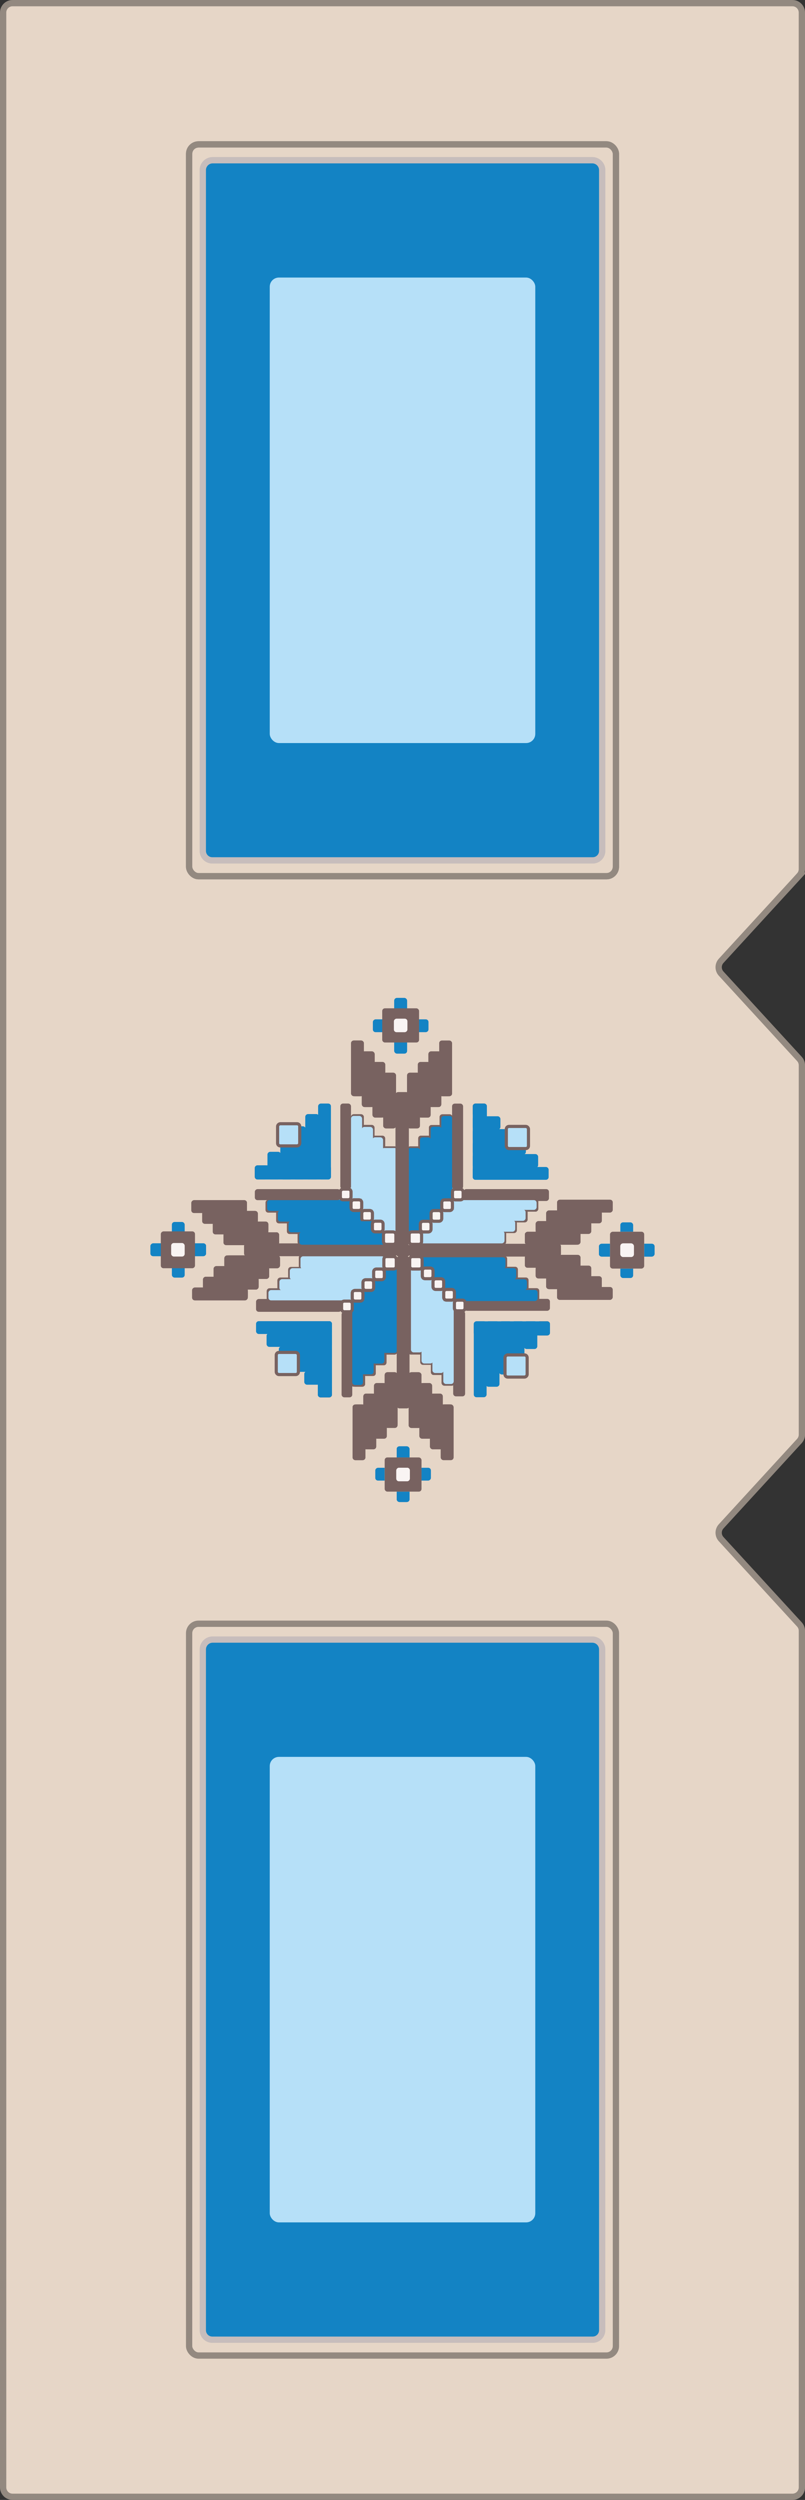 <?xml version="1.0" encoding="UTF-8"?> <svg xmlns="http://www.w3.org/2000/svg" id="_Слой_2" data-name="Слой 2" viewBox="0 0 256.29 795.71"><rect x="0" y="0" width="256.29" height="795.71" fill="#333333" stroke="none"/><defs><style> .cls-1, .cls-2 { stroke: #938980; } .cls-1, .cls-2, .cls-3, .cls-4, .cls-5 { stroke-miterlimit: 20; } .cls-1, .cls-2, .cls-5 { stroke-width: 2px; } .cls-1, .cls-6 { fill: #e6d6c7; } .cls-2, .cls-7 { fill: none; } .cls-8, .cls-9, .cls-7, .cls-6, .cls-10, .cls-11 { stroke-width: 0px; } .cls-8, .cls-5 { fill: #1383c4; } .cls-9, .cls-4 { fill: #f9f4f3; } .cls-3, .cls-4 { stroke: #786260; } .cls-3, .cls-11 { fill: #b6e0f8; } .cls-5 { stroke: #c7bdbc; } .cls-10 { fill: #786260; } </style></defs><g id="_Слой_1-2" data-name="Слой 1"><g><path class="cls-1" d="m254.51,278.66l-24.92,27.17c-1.05,1.15-1.05,2.91,0,4.06l24.92,27.16c.51.55.79,1.28.79,2.03v117.55c0,.75-.28,1.47-.79,2.03l-24.92,27.17c-1.05,1.15-1.05,2.91,0,4.06l24.92,27.16c.51.55.79,1.28.79,2.03v272.63c0,1.66-1.34,3-3,3H4c-1.66,0-3-1.34-3-3V4c0-1.66,1.34-3,3-3h248.29c1.66,0,3,1.34,3,3v272.63c0,.75-.28,1.47-.79,2.03Z"></path><rect class="cls-7" x="60.21" y="45.96" width="135.88" height="232.93"></rect><rect class="cls-2" x="60.21" y="45.96" width="135.88" height="232.93" rx="3" ry="3"></rect><path class="cls-5" d="m67.71,51h120.87c1.73,0,3.14,1.41,3.14,3.14v216.7c0,1.66-1.35,3.01-3.01,3.01h-121.13c-1.66,0-3.01-1.35-3.01-3.01V54.14c0-1.73,1.41-3.14,3.14-3.14Z"></path><rect class="cls-11" x="85.88" y="88.34" width="84.54" height="148.17" rx="2.92" ry="2.92"></rect><rect class="cls-7" x="60.21" y="45.96" width="135.88" height="232.93"></rect><rect class="cls-2" x="60.21" y="45.96" width="135.88" height="232.93" rx="3" ry="3"></rect><path class="cls-5" d="m67.71,51h120.87c1.73,0,3.14,1.41,3.14,3.14v216.7c0,1.66-1.35,3.01-3.01,3.01h-121.13c-1.66,0-3.01-1.35-3.01-3.01V54.14c0-1.73,1.41-3.14,3.14-3.14Z"></path><rect class="cls-11" x="85.88" y="88.34" width="84.54" height="148.17" rx="2.92" ry="2.92"></rect><g><rect class="cls-7" x="60.21" y="516.82" width="135.88" height="232.93"></rect><rect class="cls-2" x="60.21" y="516.82" width="135.88" height="232.93" rx="3" ry="3"></rect><path class="cls-5" d="m67.71,521.86h120.87c1.73,0,3.14,1.41,3.14,3.14v216.7c0,1.66-1.35,3.01-3.01,3.01h-121.13c-1.66,0-3.01-1.35-3.01-3.01v-216.7c0-1.73,1.41-3.14,3.14-3.14Z"></path><rect class="cls-11" x="85.88" y="559.2" width="84.54" height="148.17" rx="2.92" ry="2.92"></rect></g><g><rect class="cls-9" x="126.13" y="395.75" width="4.08" height="4.08" rx=".85" ry=".85" transform="translate(256.33 795.59) rotate(-180)"></rect><rect class="cls-10" x="93.09" y="401.88" width="4.08" height="27.23" rx=".85" ry=".85" transform="translate(-320.36 510.63) rotate(-90)"></rect><rect class="cls-10" x="96.5" y="398.48" width="4.08" height="27.23" rx=".85" ry=".85" transform="translate(-313.55 510.63) rotate(-90)"></rect><rect class="cls-10" x="96.5" y="398.48" width="4.08" height="27.23" rx=".85" ry=".85" transform="translate(-313.55 510.63) rotate(-90)"></rect><rect class="cls-10" x="93.97" y="402.22" width="2.87" height="26.7" rx=".85" ry=".85" transform="translate(-320.17 510.97) rotate(-90)"></rect><rect class="cls-10" x="99.9" y="395.07" width="4.08" height="27.23" rx=".85" ry=".85" transform="translate(-306.74 510.63) rotate(-90)"></rect><rect class="cls-10" x="99.9" y="395.07" width="4.08" height="27.23" rx=".85" ry=".85" transform="translate(-306.74 510.63) rotate(-90)"></rect><rect class="cls-11" x="97.16" y="398.9" width="3.28" height="26.7" rx=".85" ry=".85" transform="translate(-313.44 511.06) rotate(-90)"></rect><rect class="cls-10" x="103.3" y="391.67" width="4.08" height="27.23" rx=".85" ry=".85" transform="translate(-299.94 510.63) rotate(-90)"></rect><rect class="cls-11" x="100.46" y="395.63" width="3.59" height="26.61" rx=".85" ry=".85" transform="translate(-306.68 511.19) rotate(-90)"></rect><rect class="cls-10" x="106.8" y="387.72" width="4.54" height="27.86" rx=".85" ry=".85" transform="translate(-292.59 510.72) rotate(-90)"></rect><rect class="cls-11" x="103.79" y="392.15" width="3.66" height="26.7" rx=".85" ry=".85" transform="translate(-299.89 511.11) rotate(-90)"></rect><rect class="cls-11" x="106.97" y="388.53" width="4.08" height="26.7" rx=".85" ry=".85" transform="translate(-292.86 510.9) rotate(-90)"></rect><rect class="cls-10" x="100.03" y="373.42" width="4.08" height="48.75" rx=".85" ry=".85" transform="translate(-295.72 499.87) rotate(-90)"></rect><rect class="cls-8" x="54.72" y="388.94" width="4.08" height="17.71" rx=".85" ry=".85" transform="translate(-341.04 454.55) rotate(-90)"></rect><rect class="cls-8" x="54.72" y="388.94" width="4.08" height="17.71" rx=".85" ry=".85" transform="translate(-341.04 454.55) rotate(-90)"></rect><rect class="cls-8" x="54.72" y="388.94" width="4.08" height="17.71" rx=".85" ry=".85"></rect><rect class="cls-10" x="50.78" y="392.36" width="11.73" height="10.88" rx=".85" ry=".85" transform="translate(-341.16 454.45) rotate(-90)"></rect><rect class="cls-9" x="54.49" y="395.64" width="4.31" height="4.31" rx=".85" ry=".85"></rect><rect class="cls-9" x="122.21" y="399.96" width="3.96" height="3.96" rx=".85" ry=".85"></rect><rect class="cls-9" x="134.46" y="403.61" width="3.4" height="3.4" rx=".85" ry=".85" transform="translate(-269.15 541.47) rotate(-90)"></rect><rect class="cls-10" x="122.36" y="403.24" width="4.08" height="27.91" rx=".85" ry=".85" transform="translate(248.81 834.39) rotate(-180)"></rect><rect class="cls-10" x="118.96" y="407.33" width="4.08" height="27.23" rx=".85" ry=".85" transform="translate(242.01 841.88) rotate(-180)"></rect><rect class="cls-10" x="115.56" y="410.73" width="4.08" height="27.23" rx=".85" ry=".85" transform="translate(235.2 848.69) rotate(-180)"></rect><rect class="cls-10" x="112.15" y="414.13" width="4.08" height="27.23" rx=".85" ry=".85" transform="translate(228.39 855.5) rotate(-180)"></rect><rect class="cls-10" x="122.36" y="403.24" width="4.08" height="27.91" rx=".85" ry=".85" transform="translate(248.81 834.39) rotate(-180)"></rect><rect class="cls-10" x="118.96" y="407.33" width="4.08" height="27.23" rx=".85" ry=".85" transform="translate(242.01 841.88) rotate(-180)"></rect><rect class="cls-10" x="115.56" y="410.73" width="4.08" height="27.23" rx=".85" ry=".85" transform="translate(235.2 848.69) rotate(-180)"></rect><rect class="cls-10" x="111.69" y="414.13" width="4.55" height="27.23" rx=".85" ry=".85" transform="translate(227.93 855.5) rotate(-180)"></rect><rect class="cls-8" x="121.76" y="403.24" width="4.69" height="27.38" rx=".85" ry=".85" transform="translate(248.21 833.86) rotate(-180)"></rect><rect class="cls-8" x="118.45" y="407.33" width="3.92" height="26.7" rx=".85" ry=".85" transform="translate(240.81 841.35) rotate(-180)"></rect><rect class="cls-8" x="114.73" y="410.73" width="4.23" height="26.7" rx=".85" ry=".85" transform="translate(233.69 848.16) rotate(-180)"></rect><rect class="cls-8" x="112.15" y="414.13" width="3.4" height="26.7" rx=".85" ry=".85" transform="translate(227.71 854.96) rotate(-180)"></rect><rect class="cls-10" x="108.75" y="417.54" width="3.4" height="27.23" rx=".85" ry=".85" transform="translate(220.9 862.3) rotate(-180)"></rect><rect class="cls-8" x="84.87" y="424.34" width="20.82" height="4.36" rx=".85" ry=".85"></rect><rect class="cls-8" x="81.52" y="420.52" width="24.17" height="4.08" rx=".85" ry=".85"></rect><rect class="cls-8" x="88.77" y="428.58" width="16.92" height="4.08" rx=".85" ry=".85"></rect><rect class="cls-4" x="118.96" y="403.92" width="3.4" height="3.4" rx=".85" ry=".85"></rect><rect class="cls-4" x="115.56" y="407.33" width="3.4" height="3.4" rx=".85" ry=".85"></rect><rect class="cls-4" x="112.15" y="410.73" width="3.4" height="3.4" rx=".85" ry=".85"></rect><rect class="cls-4" x="108.75" y="414.13" width="3.4" height="3.4" rx=".85" ry=".85"></rect><rect class="cls-8" x="96.87" y="436.49" width="8.81" height="4.25" rx=".85" ry=".85"></rect><rect class="cls-10" x="101.19" y="440.7" width="4.5" height="4.08" rx=".85" ry=".85"></rect><rect class="cls-8" x="92.67" y="432.57" width="13.02" height="4.08" rx=".85" ry=".85"></rect><rect class="cls-8" x="91.31" y="430.4" width="24.26" height="4.5" rx=".85" ry=".85" transform="translate(536.09 329.21) rotate(90)"></rect><rect class="cls-9" x="87.95" y="430.46" width="7.05" height="7.05" rx=".85" ry=".85"></rect><rect class="cls-3" x="87.95" y="430.46" width="7.05" height="7.05" rx=".85" ry=".85"></rect><rect class="cls-10" x="144.27" y="417.23" width="3.8" height="27.23" rx=".85" ry=".85" transform="translate(292.35 861.68) rotate(-180)"></rect><rect class="cls-10" x="140.59" y="413.82" width="4.08" height="27.23" rx=".85" ry=".85" transform="translate(285.26 854.87) rotate(-180)"></rect><rect class="cls-10" x="140.59" y="413.82" width="4.08" height="27.23" rx=".85" ry=".85" transform="translate(285.26 854.87) rotate(-180)"></rect><rect class="cls-10" x="144.49" y="417.23" width="3.05" height="26.7" rx=".85" ry=".85" transform="translate(292.03 861.15) rotate(-180)"></rect><rect class="cls-10" x="137.18" y="410.42" width="4.08" height="27.23" rx=".85" ry=".85" transform="translate(278.45 848.07) rotate(-180)"></rect><rect class="cls-10" x="137.18" y="410.42" width="4.08" height="27.23" rx=".85" ry=".85" transform="translate(278.45 848.07) rotate(-180)"></rect><rect class="cls-11" x="141.15" y="413.82" width="3.31" height="26.7" rx=".85" ry=".85" transform="translate(285.6 854.34) rotate(-180)"></rect><rect class="cls-10" x="133.78" y="407.01" width="4.08" height="27.41" rx=".85" ry=".85" transform="translate(271.64 841.44) rotate(-180)"></rect><rect class="cls-11" x="137.68" y="410.42" width="3.59" height="26.61" rx=".85" ry=".85" transform="translate(278.94 847.44) rotate(-180)"></rect><rect class="cls-10" x="129.92" y="402.98" width="4.54" height="28.17" rx=".85" ry=".85" transform="translate(264.38 834.13) rotate(-180)"></rect><rect class="cls-11" x="134.21" y="407.01" width="3.66" height="26.97" rx=".85" ry=".85" transform="translate(272.07 841) rotate(-180)"></rect><rect class="cls-11" x="130.84" y="403.61" width="3.62" height="26.85" rx=".85" ry=".85" transform="translate(265.3 834.07) rotate(-180)"></rect><rect class="cls-8" x="126.29" y="460.36" width="4.08" height="17.71" rx=".85" ry=".85" transform="translate(256.67 938.43) rotate(-180)"></rect><rect class="cls-8" x="126.29" y="460.36" width="4.08" height="17.71" rx=".85" ry=".85" transform="translate(256.67 938.43) rotate(-180)"></rect><rect class="cls-8" x="126.29" y="460.36" width="4.08" height="17.71" rx=".85" ry=".85" transform="translate(-340.88 597.55) rotate(-90)"></rect><rect class="cls-6" x="122.48" y="463.89" width="11.73" height="10.88" rx=".85" ry=".85" transform="translate(256.68 938.66) rotate(-180)"></rect><rect class="cls-10" x="122.48" y="463.89" width="11.73" height="10.88" rx=".85" ry=".85" transform="translate(256.68 938.66) rotate(-180)"></rect><rect class="cls-10" x="126.29" y="399.85" width="4.08" height="48.43" rx=".85" ry=".85" transform="translate(256.67 848.13) rotate(-180)"></rect><rect class="cls-9" x="126.18" y="467.17" width="4.31" height="4.31" rx=".85" ry=".85" transform="translate(-341 597.66) rotate(-90)"></rect><rect class="cls-9" x="126.18" y="467.17" width="4.31" height="4.31" rx=".85" ry=".85" transform="translate(-341 597.66) rotate(-90)"></rect><g><g><rect class="cls-10" x="112.25" y="447.03" width="4.08" height="17.71" rx=".85" ry=".85" transform="translate(228.58 911.78) rotate(-180)"></rect><rect class="cls-10" x="112.25" y="447.03" width="4.08" height="17.71" rx=".85" ry=".85" transform="translate(228.58 911.78) rotate(-180)"></rect><rect class="cls-10" x="115.68" y="443.58" width="4.08" height="17.71" rx=".85" ry=".85" transform="translate(235.45 904.87) rotate(-180)"></rect><rect class="cls-10" x="115.68" y="443.58" width="4.08" height="17.71" rx=".85" ry=".85" transform="translate(235.45 904.87) rotate(-180)"></rect><rect class="cls-10" x="119.07" y="440.22" width="4.08" height="17.71" rx=".85" ry=".85" transform="translate(242.23 898.15) rotate(-180)"></rect><rect class="cls-10" x="122.48" y="436.79" width="4.08" height="17.71" rx=".85" ry=".85" transform="translate(249.04 891.28) rotate(-180)"></rect><rect class="cls-10" x="122.48" y="436.79" width="4.08" height="17.71" rx=".85" ry=".85" transform="translate(249.04 891.28) rotate(-180)"></rect><rect class="cls-10" x="119.07" y="440.22" width="3.54" height="17.17" rx=".85" ry=".85" transform="translate(241.68 897.62) rotate(-180)"></rect><rect class="cls-10" x="122.48" y="436.79" width="4.08" height="17.17" rx=".85" ry=".85" transform="translate(249.04 890.75) rotate(-180)"></rect><rect class="cls-10" x="112.68" y="447.03" width="3.23" height="17.17" rx=".85" ry=".85" transform="translate(228.59 911.24) rotate(-180)"></rect><rect class="cls-10" x="115.68" y="443.58" width="3.52" height="17.17" rx=".85" ry=".85" transform="translate(234.89 904.33) rotate(-180)"></rect></g><g><rect class="cls-10" x="140.32" y="447.03" width="4.08" height="17.71" rx=".85" ry=".85"></rect><rect class="cls-10" x="140.32" y="447.03" width="4.08" height="17.71" rx=".85" ry=".85"></rect><rect class="cls-10" x="136.89" y="443.58" width="4.08" height="17.71" rx=".85" ry=".85"></rect><rect class="cls-10" x="136.89" y="443.58" width="4.08" height="17.71" rx=".85" ry=".85"></rect><rect class="cls-10" x="133.5" y="440.22" width="4.08" height="17.71" rx=".85" ry=".85"></rect><rect class="cls-10" x="130.1" y="436.79" width="4.08" height="17.71" rx=".85" ry=".85"></rect><rect class="cls-10" x="130.1" y="436.79" width="4.08" height="17.71" rx=".85" ry=".85"></rect><rect class="cls-10" x="134.05" y="440.22" width="3.54" height="17.17" rx=".85" ry=".85"></rect><rect class="cls-10" x="130.1" y="436.79" width="4.08" height="17.17" rx=".85" ry=".85"></rect><rect class="cls-10" x="140.75" y="447.03" width="3.23" height="17.17" rx=".85" ry=".85"></rect><rect class="cls-10" x="137.45" y="443.58" width="3.52" height="17.17" rx=".85" ry=".85"></rect></g></g><rect class="cls-10" x="149.22" y="391.64" width="4.08" height="27.23" rx=".85" ry=".85" transform="translate(556.51 253.99) rotate(90)"></rect><rect class="cls-10" x="149.22" y="391.64" width="4.08" height="27.23" rx=".85" ry=".85" transform="translate(556.51 253.99) rotate(90)"></rect><rect class="cls-10" x="152.62" y="395.04" width="4.08" height="27.23" rx=".85" ry=".85" transform="translate(563.32 253.99) rotate(90)"></rect><rect class="cls-10" x="156.02" y="398.44" width="4.08" height="27.23" rx=".85" ry=".85" transform="translate(570.13 253.99) rotate(90)"></rect><rect class="cls-10" x="159.57" y="401.71" width="3.8" height="27.23" rx=".85" ry=".85" transform="translate(576.79 253.85) rotate(90)"></rect><rect class="cls-8" x="152.64" y="395.59" width="3.51" height="26.7" rx=".85" ry=".85" transform="translate(563.34 254.54) rotate(90)"></rect><rect class="cls-8" x="156.04" y="398.99" width="3.53" height="26.7" rx=".85" ry=".85" transform="translate(570.14 254.54) rotate(90)"></rect><rect class="cls-8" x="146.43" y="428.8" width="20.82" height="4.36" rx=".85" ry=".85" transform="translate(-274.14 587.82) rotate(-90)"></rect><rect class="cls-8" x="140.8" y="430.61" width="24.17" height="4.08" rx=".85" ry=".85" transform="translate(-279.77 585.53) rotate(-90)"></rect><rect class="cls-8" x="152.48" y="426.99" width="16.92" height="4.08" rx=".85" ry=".85" transform="translate(-268.09 589.97) rotate(-90)"></rect><rect class="cls-8" x="164.53" y="422.85" width="8.81" height="4.25" rx=".85" ry=".85" transform="translate(-256.04 593.91) rotate(-90)"></rect><rect class="cls-10" x="170.81" y="420.77" width="4.5" height="4.08" rx=".85" ry=".85" transform="translate(-249.76 595.87) rotate(-90)"></rect><rect class="cls-8" x="158.42" y="425.04" width="13.02" height="4.08" rx=".85" ry=".85" transform="translate(-262.15 592.01) rotate(-90)"></rect><rect class="cls-8" x="150.84" y="420.57" width="24.26" height="4.5" rx=".85" ry=".85"></rect><rect class="cls-9" x="160.78" y="431.26" width="7.05" height="7.05" rx=".85" ry=".85" transform="translate(-270.48 599.09) rotate(-90)"></rect><rect class="cls-10" x="152.34" y="373.71" width="4.08" height="48.43" rx=".85" ry=".85" transform="translate(552.31 243.54) rotate(90)"></rect><rect class="cls-3" x="160.78" y="431.26" width="7.05" height="7.05" rx=".85" ry=".85" transform="translate(-270.48 599.09) rotate(-90)"></rect><rect class="cls-10" x="159.27" y="366.76" width="3.78" height="27.23" rx=".85" ry=".85" transform="translate(541.53 219.22) rotate(90)"></rect><rect class="cls-10" x="155.71" y="370.01" width="4.08" height="27.23" rx=".85" ry=".85" transform="translate(541.38 225.87) rotate(90)"></rect><rect class="cls-10" x="155.71" y="370.01" width="4.08" height="27.23" rx=".85" ry=".85" transform="translate(541.38 225.87) rotate(90)"></rect><rect class="cls-10" x="145.47" y="387.89" width="4.08" height="27.91" rx=".85" ry=".85" transform="translate(549.36 254.33) rotate(90)"></rect><rect class="cls-10" x="152.31" y="373.42" width="4.08" height="27.23" rx=".85" ry=".85" transform="translate(541.38 232.68) rotate(90)"></rect><rect class="cls-10" x="152.31" y="373.42" width="4.08" height="27.23" rx=".85" ry=".85" transform="translate(541.38 232.68) rotate(90)"></rect><rect class="cls-11" x="155.93" y="370.2" width="3.11" height="26.7" rx=".85" ry=".85" transform="translate(541.04 226.06) rotate(90)"></rect><rect class="cls-10" x="148.91" y="376.82" width="4.08" height="27.23" rx=".85" ry=".85" transform="translate(541.38 239.49) rotate(90)"></rect><rect class="cls-11" x="152.25" y="373.48" width="3.59" height="26.61" rx=".85" ry=".85" transform="translate(540.82 232.74) rotate(90)"></rect><rect class="cls-10" x="145.05" y="380.05" width="4.36" height="27.86" rx=".85" ry=".85" transform="translate(541.21 246.75) rotate(90)"></rect><rect class="cls-11" x="148.85" y="376.87" width="3.66" height="26.7" rx=".85" ry=".85" transform="translate(540.9 239.54) rotate(90)"></rect><rect class="cls-11" x="145.3" y="380.43" width="3.96" height="26.7" rx=".85" ry=".85" transform="translate(541.05 246.5) rotate(90)"></rect><rect class="cls-8" x="197.49" y="389.07" width="4.08" height="17.71" rx=".85" ry=".85" transform="translate(597.46 198.39) rotate(90)"></rect><rect class="cls-8" x="197.49" y="389.07" width="4.08" height="17.71" rx=".85" ry=".85" transform="translate(597.46 198.39) rotate(90)"></rect><rect class="cls-8" x="197.49" y="389.07" width="4.08" height="17.71" rx=".85" ry=".85" transform="translate(399.07 795.85) rotate(-180)"></rect><rect class="cls-6" x="193.78" y="392.47" width="11.73" height="10.88" rx=".85" ry=".85" transform="translate(597.56 198.27) rotate(90)"></rect><rect class="cls-10" x="193.78" y="392.47" width="11.73" height="10.88" rx=".85" ry=".85" transform="translate(597.56 198.27) rotate(90)"></rect><rect class="cls-8" x="149.17" y="392.12" width="3.65" height="26.7" rx=".85" ry=".85" transform="translate(556.46 254.48) rotate(90)"></rect><rect class="cls-9" x="197.49" y="395.77" width="4.31" height="4.31" rx=".85" ry=".85" transform="translate(399.3 795.85) rotate(-180)"></rect><rect class="cls-9" x="197.49" y="395.77" width="4.31" height="4.31" rx=".85" ry=".85" transform="translate(399.3 795.85) rotate(-180)"></rect><g><rect class="cls-10" x="184.16" y="402.85" width="4.08" height="17.71" rx=".85" ry=".85" transform="translate(597.91 225.49) rotate(90)"></rect><rect class="cls-10" x="184.16" y="402.85" width="4.08" height="17.71" rx=".85" ry=".85" transform="translate(597.91 225.49) rotate(90)"></rect><rect class="cls-10" x="180.71" y="399.41" width="4.08" height="17.71" rx=".85" ry=".85" transform="translate(591.01 225.51) rotate(90)"></rect><rect class="cls-10" x="180.71" y="399.41" width="4.08" height="17.71" rx=".85" ry=".85" transform="translate(591.01 225.51) rotate(90)"></rect><rect class="cls-10" x="177.35" y="396.02" width="4.08" height="17.71" rx=".85" ry=".85" transform="translate(584.27 225.48) rotate(90)"></rect><rect class="cls-10" x="173.92" y="392.62" width="4.08" height="17.71" rx=".85" ry=".85" transform="translate(577.43 225.51) rotate(90)"></rect><rect class="cls-10" x="173.92" y="392.62" width="4.08" height="17.71" rx=".85" ry=".85" transform="translate(577.43 225.51) rotate(90)"></rect><rect class="cls-10" x="177.36" y="396.56" width="3.54" height="17.17" rx=".85" ry=".85" transform="translate(584.28 226.02) rotate(90)"></rect><rect class="cls-10" x="173.65" y="392.88" width="4.08" height="17.17" rx=".85" ry=".85" transform="translate(577.17 225.78) rotate(90)"></rect><rect class="cls-10" x="184.32" y="403.11" width="3.23" height="17.17" rx=".85" ry=".85" transform="translate(597.64 225.76) rotate(90)"></rect><rect class="cls-10" x="180.72" y="399.96" width="3.52" height="17.17" rx=".85" ry=".85" transform="translate(591.03 226.06) rotate(90)"></rect></g><g><rect class="cls-10" x="184.16" y="375.04" width="4.08" height="17.71" rx=".85" ry=".85" transform="translate(-197.68 570.1) rotate(-90)"></rect><rect class="cls-10" x="184.16" y="375.04" width="4.08" height="17.71" rx=".85" ry=".85" transform="translate(-197.68 570.1) rotate(-90)"></rect><rect class="cls-10" x="180.71" y="378.47" width="4.08" height="17.71" rx=".85" ry=".85" transform="translate(-204.57 570.08) rotate(-90)"></rect><rect class="cls-10" x="180.71" y="378.47" width="4.08" height="17.71" rx=".85" ry=".85" transform="translate(-204.57 570.08) rotate(-90)"></rect><rect class="cls-10" x="177.35" y="381.86" width="4.08" height="17.71" rx=".85" ry=".85" transform="translate(-211.32 570.11) rotate(-90)"></rect><rect class="cls-10" x="173.92" y="385.26" width="4.08" height="17.71" rx=".85" ry=".85" transform="translate(-218.16 570.08) rotate(-90)"></rect><rect class="cls-10" x="173.92" y="385.26" width="4.08" height="17.71" rx=".85" ry=".85" transform="translate(-218.16 570.08) rotate(-90)"></rect><rect class="cls-10" x="177.36" y="381.85" width="3.54" height="17.17" rx=".85" ry=".85" transform="translate(-211.31 569.57) rotate(-90)"></rect><rect class="cls-10" x="173.65" y="385.53" width="4.08" height="17.17" rx=".85" ry=".85" transform="translate(-218.42 569.81) rotate(-90)"></rect><rect class="cls-10" x="184.32" y="375.3" width="3.23" height="17.17" rx=".85" ry=".85" transform="translate(-197.95 569.83) rotate(-90)"></rect><rect class="cls-10" x="180.72" y="378.46" width="3.52" height="17.17" rx=".85" ry=".85" transform="translate(-204.56 569.53) rotate(-90)"></rect></g><rect class="cls-4" x="137.86" y="407.01" width="3.4" height="3.4" rx=".85" ry=".85" transform="translate(-269.15 548.28) rotate(-90)"></rect><g><rect class="cls-10" x="139.84" y="331.2" width="4.08" height="17.71" rx=".85" ry=".85"></rect><rect class="cls-10" x="139.84" y="331.2" width="4.08" height="17.71" rx=".85" ry=".85"></rect><rect class="cls-10" x="136.4" y="334.65" width="4.08" height="17.71" rx=".85" ry=".85"></rect><rect class="cls-10" x="136.4" y="334.65" width="4.08" height="17.71" rx=".85" ry=".85"></rect><rect class="cls-10" x="133.01" y="338.01" width="4.08" height="17.71" rx=".85" ry=".85"></rect><rect class="cls-10" x="129.61" y="341.44" width="4.08" height="17.71" rx=".85" ry=".85"></rect><rect class="cls-10" x="129.61" y="341.44" width="4.08" height="17.71" rx=".85" ry=".85"></rect><rect class="cls-10" x="133.56" y="338.54" width="3.54" height="17.17" rx=".85" ry=".85"></rect><rect class="cls-10" x="129.61" y="341.97" width="4.08" height="17.17" rx=".85" ry=".85"></rect><rect class="cls-10" x="140.26" y="331.73" width="3.23" height="17.17" rx=".85" ry=".85"></rect><rect class="cls-10" x="136.96" y="335.18" width="3.52" height="17.17" rx=".85" ry=".85"></rect></g><rect class="cls-10" x="111.76" y="331.2" width="4.08" height="17.71" rx=".85" ry=".85" transform="translate(227.61 680.1) rotate(-180)"></rect><rect class="cls-10" x="111.76" y="331.2" width="4.08" height="17.71" rx=".85" ry=".85" transform="translate(227.61 680.1) rotate(-180)"></rect><rect class="cls-10" x="115.2" y="334.65" width="4.08" height="17.71" rx=".85" ry=".85" transform="translate(234.48 687.01) rotate(-180)"></rect><rect class="cls-10" x="115.2" y="334.65" width="4.08" height="17.71" rx=".85" ry=".85" transform="translate(234.48 687.01) rotate(-180)"></rect><rect class="cls-10" x="118.59" y="338.01" width="4.08" height="17.71" rx=".85" ry=".85" transform="translate(241.26 693.72) rotate(-180)"></rect><rect class="cls-10" x="121.99" y="341.44" width="4.08" height="17.71" rx=".85" ry=".85" transform="translate(248.07 700.59) rotate(-180)"></rect><rect class="cls-10" x="121.99" y="341.44" width="4.08" height="17.71" rx=".85" ry=".85" transform="translate(248.07 700.59) rotate(-180)"></rect><rect class="cls-10" x="118.59" y="338.54" width="3.54" height="17.17" rx=".85" ry=".85" transform="translate(240.71 694.26) rotate(-180)"></rect><rect class="cls-10" x="121.99" y="341.97" width="4.08" height="17.17" rx=".85" ry=".85" transform="translate(248.07 701.12) rotate(-180)"></rect><rect class="cls-10" x="112.19" y="331.73" width="3.23" height="17.17" rx=".85" ry=".85" transform="translate(227.62 680.63) rotate(-180)"></rect><rect class="cls-10" x="115.2" y="335.18" width="3.52" height="17.17" rx=".85" ry=".85" transform="translate(233.92 687.54) rotate(-180)"></rect><rect class="cls-4" x="141.27" y="410.42" width="3.4" height="3.4" rx=".85" ry=".85" transform="translate(-269.15 555.09) rotate(-90)"></rect><g><rect class="cls-10" x="67.72" y="375.19" width="4.08" height="17.71" rx=".85" ry=".85" transform="translate(-314.27 453.81) rotate(-90)"></rect><rect class="cls-10" x="67.72" y="375.19" width="4.08" height="17.71" rx=".85" ry=".85" transform="translate(-314.27 453.81) rotate(-90)"></rect><rect class="cls-10" x="71.18" y="378.62" width="4.08" height="17.71" rx=".85" ry=".85" transform="translate(-314.25 460.7) rotate(-90)"></rect><rect class="cls-10" x="71.18" y="378.62" width="4.08" height="17.71" rx=".85" ry=".85" transform="translate(-314.25 460.7) rotate(-90)"></rect><rect class="cls-10" x="74.54" y="382.01" width="4.08" height="17.71" rx=".85" ry=".85" transform="translate(-314.28 467.44) rotate(-90)"></rect><rect class="cls-10" x="77.97" y="385.41" width="4.08" height="17.71" rx=".85" ry=".85" transform="translate(-314.26 474.28) rotate(-90)"></rect><rect class="cls-10" x="77.97" y="385.41" width="4.08" height="17.71" rx=".85" ry=".85" transform="translate(-314.26 474.28) rotate(-90)"></rect><rect class="cls-10" x="75.08" y="382" width="3.54" height="17.17" rx=".85" ry=".85" transform="translate(-313.74 467.44) rotate(-90)"></rect><rect class="cls-10" x="78.24" y="385.68" width="4.08" height="17.17" rx=".85" ry=".85" transform="translate(-313.99 474.55) rotate(-90)"></rect><rect class="cls-10" x="68.42" y="375.45" width="3.23" height="17.17" rx=".85" ry=".85" transform="translate(-314.01 454.08) rotate(-90)"></rect><rect class="cls-10" x="71.73" y="378.61" width="3.52" height="17.17" rx=".85" ry=".85" transform="translate(-313.71 460.68) rotate(-90)"></rect></g><rect class="cls-10" x="67.99" y="403" width="4.08" height="17.71" rx=".85" ry=".85" transform="translate(481.88 341.82) rotate(90)"></rect><rect class="cls-10" x="67.99" y="403" width="4.08" height="17.71" rx=".85" ry=".85" transform="translate(481.88 341.82) rotate(90)"></rect><rect class="cls-10" x="71.45" y="399.56" width="4.08" height="17.71" rx=".85" ry=".85" transform="translate(481.9 334.93) rotate(90)"></rect><rect class="cls-10" x="71.45" y="399.56" width="4.08" height="17.71" rx=".85" ry=".85" transform="translate(481.9 334.93) rotate(90)"></rect><rect class="cls-10" x="74.8" y="396.17" width="4.08" height="17.71" rx=".85" ry=".85" transform="translate(481.87 328.18) rotate(90)"></rect><rect class="cls-10" x="78.24" y="392.77" width="4.08" height="17.71" rx=".85" ry=".85" transform="translate(481.9 321.34) rotate(90)"></rect><rect class="cls-10" x="78.32" y="392.86" width="3.91" height="17.71" rx=".85" ry=".85" transform="translate(481.99 321.43) rotate(90)"></rect><rect class="cls-10" x="75.34" y="396.71" width="3.54" height="17.17" rx=".85" ry=".85" transform="translate(482.41 328.19) rotate(90)"></rect><rect class="cls-10" x="78.5" y="393.03" width="4.08" height="17.17" rx=".85" ry=".85" transform="translate(482.17 321.08) rotate(90)"></rect><rect class="cls-10" x="68.68" y="403.26" width="3.23" height="17.17" rx=".85" ry=".85" transform="translate(482.15 341.55) rotate(90)"></rect><rect class="cls-10" x="71.99" y="400.11" width="3.52" height="17.17" rx=".85" ry=".85" transform="translate(482.45 334.94) rotate(90)"></rect><rect class="cls-10" x="129.75" y="364.89" width="4.08" height="27.91" rx=".85" ry=".85"></rect><rect class="cls-4" x="144.67" y="413.82" width="3.4" height="3.4" rx=".85" ry=".85" transform="translate(-269.15 561.9) rotate(-90)"></rect><rect class="cls-10" x="133.15" y="361.48" width="4.08" height="27.23" rx=".85" ry=".85"></rect><rect class="cls-10" x="136.55" y="358.08" width="4.08" height="27.23" rx=".85" ry=".85"></rect><rect class="cls-10" x="139.96" y="354.68" width="4.08" height="27.23" rx=".85" ry=".85"></rect><rect class="cls-10" x="129.75" y="364.89" width="4.08" height="27.91" rx=".85" ry=".85"></rect><rect class="cls-10" x="133.15" y="361.48" width="4.08" height="27.23" rx=".85" ry=".85"></rect><rect class="cls-10" x="136.55" y="358.08" width="4.08" height="27.23" rx=".85" ry=".85"></rect><rect class="cls-10" x="139.96" y="354.68" width="4.08" height="27.23" rx=".85" ry=".85"></rect><rect class="cls-8" x="129.75" y="365.42" width="4.08" height="27.38" rx=".85" ry=".85"></rect><rect class="cls-8" x="133.7" y="362.02" width="3.54" height="26.7" rx=".85" ry=".85"></rect><rect class="cls-8" x="137.1" y="358.61" width="3.54" height="26.7" rx=".85" ry=".85"></rect><rect class="cls-8" x="140.49" y="355.21" width="3.55" height="26.7" rx=".85" ry=".85"></rect><rect class="cls-10" x="143.93" y="351.27" width="3.51" height="27.23" rx=".85" ry=".85"></rect><rect class="cls-9" x="133.83" y="388.71" width="3.4" height="3.4" rx=".85" ry=".85" transform="translate(271.06 780.83) rotate(-180)"></rect><rect class="cls-4" x="133.83" y="388.71" width="3.4" height="3.4" rx=".85" ry=".85" transform="translate(271.06 780.83) rotate(-180)"></rect><rect class="cls-4" x="137.23" y="385.31" width="3.4" height="3.4" rx=".85" ry=".85" transform="translate(277.87 774.02) rotate(-180)"></rect><rect class="cls-4" x="140.64" y="381.91" width="3.4" height="3.4" rx=".85" ry=".85" transform="translate(284.68 767.22) rotate(-180)"></rect><rect class="cls-4" x="144.04" y="378.5" width="3.4" height="3.4" rx=".85" ry=".85" transform="translate(291.49 760.41) rotate(-180)"></rect><rect class="cls-8" x="150.51" y="367.34" width="20.82" height="4.36" rx=".85" ry=".85" transform="translate(321.84 739.03) rotate(-180)"></rect><rect class="cls-8" x="150.51" y="371.43" width="24.17" height="4.08" rx=".85" ry=".85" transform="translate(325.18 746.95) rotate(-180)"></rect><rect class="cls-8" x="150.51" y="363.38" width="16.92" height="4.08" rx=".85" ry=".85" transform="translate(317.94 730.84) rotate(-180)"></rect><rect class="cls-8" x="150.51" y="355.3" width="8.81" height="4.25" rx=".85" ry=".85" transform="translate(309.83 714.85) rotate(-180)"></rect><rect class="cls-10" x="150.51" y="351.26" width="4.5" height="4.08" rx=".85" ry=".85" transform="translate(305.51 706.6) rotate(-180)"></rect><rect class="cls-8" x="150.51" y="359.38" width="13.02" height="4.08" rx=".85" ry=".85" transform="translate(314.04 722.85) rotate(-180)"></rect><rect class="cls-8" x="140.63" y="361.14" width="24.26" height="4.5" rx=".85" ry=".85" transform="translate(-210.63 516.14) rotate(-90)"></rect><rect class="cls-9" x="161.2" y="358.53" width="7.05" height="7.05" rx=".85" ry=".85" transform="translate(329.45 724.11) rotate(-180)"></rect><rect class="cls-3" x="161.2" y="358.53" width="7.05" height="7.05" rx=".85" ry=".85" transform="translate(329.45 724.11) rotate(-180)"></rect><rect class="cls-10" x="106.65" y="380.19" width="4.08" height="27.91" rx=".85" ry=".85" transform="translate(-285.45 502.84) rotate(-90)"></rect><rect class="cls-10" x="102.91" y="377.12" width="4.08" height="27.23" rx=".85" ry=".85" transform="translate(-285.79 495.69) rotate(-90)"></rect><rect class="cls-10" x="99.92" y="373.3" width="4.08" height="28.07" rx=".85" ry=".85" transform="translate(-285.37 489.3) rotate(-90)"></rect><rect class="cls-10" x="99.92" y="373.3" width="4.08" height="28.07" rx=".85" ry=".85" transform="translate(-285.37 489.3) rotate(-90)"></rect><rect class="cls-10" x="96.1" y="370.32" width="4.08" height="27.23" rx=".85" ry=".85" transform="translate(-285.79 482.07) rotate(-90)"></rect><rect class="cls-8" x="106.92" y="380.45" width="4.08" height="27.38" rx=".85" ry=".85" transform="translate(-285.18 503.1) rotate(-90)"></rect><rect class="cls-8" x="96.64" y="370.31" width="3.54" height="26.7" rx=".85" ry=".85" transform="translate(-285.25 482.07) rotate(-90)"></rect><rect class="cls-8" x="100.47" y="373.29" width="3.53" height="27.53" rx=".85" ry=".85" transform="translate(-284.83 489.29) rotate(-90)"></rect><rect class="cls-10" x="92.98" y="366.63" width="3.51" height="27.23" rx=".85" ry=".85" transform="translate(-285.5 474.98) rotate(-90)"></rect><rect class="cls-10" x="108.35" y="351.25" width="3.4" height="27.23" rx=".85" ry=".85"></rect><rect class="cls-10" x="111.76" y="354.66" width="4.08" height="27.23" rx=".85" ry=".85"></rect><rect class="cls-10" x="111.76" y="354.66" width="4.08" height="27.23" rx=".85" ry=".85"></rect><rect class="cls-10" x="115.16" y="358.06" width="4.08" height="27.23" rx=".85" ry=".85"></rect><rect class="cls-10" x="115.16" y="358.06" width="4.08" height="27.23" rx=".85" ry=".85"></rect><rect class="cls-11" x="111.76" y="355.19" width="3.52" height="26.7" rx=".85" ry=".85"></rect><rect class="cls-10" x="118.56" y="361.47" width="4.08" height="27.23" rx=".85" ry=".85"></rect><rect class="cls-11" x="115.16" y="358.69" width="3.59" height="26.61" rx=".85" ry=".85"></rect><rect class="cls-10" x="121.97" y="364.87" width="4.54" height="27.86" rx=".85" ry=".85"></rect><rect class="cls-11" x="121.49" y="365.4" width="5.02" height="27.33" rx=".85" ry=".85"></rect><rect class="cls-11" x="118.56" y="362" width="3.4" height="26.7" rx=".85" ry=".85"></rect><rect class="cls-9" x="118.56" y="388.7" width="3.4" height="3.4" rx=".85" ry=".85" transform="translate(510.66 270.13) rotate(90)"></rect><rect class="cls-4" x="115.16" y="385.29" width="3.4" height="3.4" rx=".85" ry=".85" transform="translate(503.86 270.13) rotate(90)"></rect><rect class="cls-4" x="111.76" y="381.89" width="3.4" height="3.4" rx=".85" ry=".85" transform="translate(497.05 270.13) rotate(90)"></rect><rect class="cls-4" x="108.35" y="378.48" width="3.4" height="3.4" rx=".85" ry=".85" transform="translate(490.24 270.13) rotate(90)"></rect><rect class="cls-8" x="88.96" y="362.83" width="20.82" height="4.36" rx=".85" ry=".85" transform="translate(464.38 265.64) rotate(90)"></rect><rect class="cls-8" x="91.24" y="361.3" width="24.17" height="4.08" rx=".85" ry=".85" transform="translate(466.66 260.01) rotate(90)"></rect><rect class="cls-8" x="86.81" y="364.92" width="16.92" height="4.08" rx=".85" ry=".85" transform="translate(462.23 271.69) rotate(90)"></rect><rect class="cls-8" x="82.87" y="368.89" width="8.81" height="4.25" rx=".85" ry=".85" transform="translate(458.29 283.74) rotate(90)"></rect><rect class="cls-10" x="80.9" y="371.13" width="4.5" height="4.08" rx=".85" ry=".85" transform="translate(456.33 290.02) rotate(90)"></rect><rect class="cls-8" x="103.79" y="376.77" width="3.53" height="27.38" rx=".85" ry=".85" transform="translate(-284.9 496.02) rotate(-90)"></rect><rect class="cls-8" x="84.77" y="366.87" width="13.02" height="4.08" rx=".85" ry=".85" transform="translate(460.19 277.64) rotate(90)"></rect><rect class="cls-10" x="125.91" y="347.6" width="4.26" height="48.77" rx=".85" ry=".85"></rect><rect class="cls-8" x="81.11" y="370.93" width="24.26" height="4.5" rx=".85" ry=".85" transform="translate(186.48 746.35) rotate(-180)"></rect><rect class="cls-9" x="88.38" y="357.68" width="7.05" height="7.05" rx=".85" ry=".85" transform="translate(453.11 269.3) rotate(90)"></rect><rect class="cls-3" x="88.38" y="357.68" width="7.05" height="7.05" rx=".85" ry=".85" transform="translate(453.11 269.3) rotate(90)"></rect><rect class="cls-8" x="125.52" y="317.64" width="4.08" height="17.71" rx=".85" ry=".85"></rect><rect class="cls-8" x="125.52" y="317.64" width="4.08" height="17.71" rx=".85" ry=".85"></rect><rect class="cls-8" x="125.52" y="317.64" width="4.08" height="17.71" rx=".85" ry=".85" transform="translate(454.06 198.93) rotate(90)"></rect><rect class="cls-10" x="121.69" y="320.94" width="11.73" height="10.88" rx=".85" ry=".85"></rect><rect class="cls-9" x="125.41" y="324.23" width="4.31" height="4.31" rx=".85" ry=".85" transform="translate(453.94 198.82) rotate(90)"></rect><rect class="cls-9" x="122.08" y="392.11" width="3.96" height="3.96" rx=".85" ry=".85"></rect><rect class="cls-4" x="122.21" y="399.96" width="3.96" height="3.96" rx=".85" ry=".85"></rect><rect class="cls-4" x="122.08" y="392.11" width="3.96" height="3.96" rx=".85" ry=".85"></rect><rect class="cls-8" x="145.39" y="388.35" width="3.71" height="27.38" rx=".85" ry=".85" transform="translate(549.28 254.79) rotate(90)"></rect><rect class="cls-4" x="130.26" y="392.11" width="3.96" height="3.96" rx=".85" ry=".85"></rect><rect class="cls-10" x="126.09" y="395.98" width="4.34" height="3.96" rx=".85" ry=".85"></rect><rect class="cls-4" x="130.43" y="399.96" width="3.96" height="3.96" rx=".85" ry=".85"></rect><rect class="cls-4" x="134.46" y="403.61" width="3.4" height="3.4" rx=".85" ry=".85" transform="translate(-269.15 541.47) rotate(-90)"></rect><rect class="cls-4" x="118.56" y="388.7" width="3.4" height="3.4" rx=".85" ry=".85" transform="translate(510.66 270.13) rotate(90)"></rect></g></g></g></svg> 